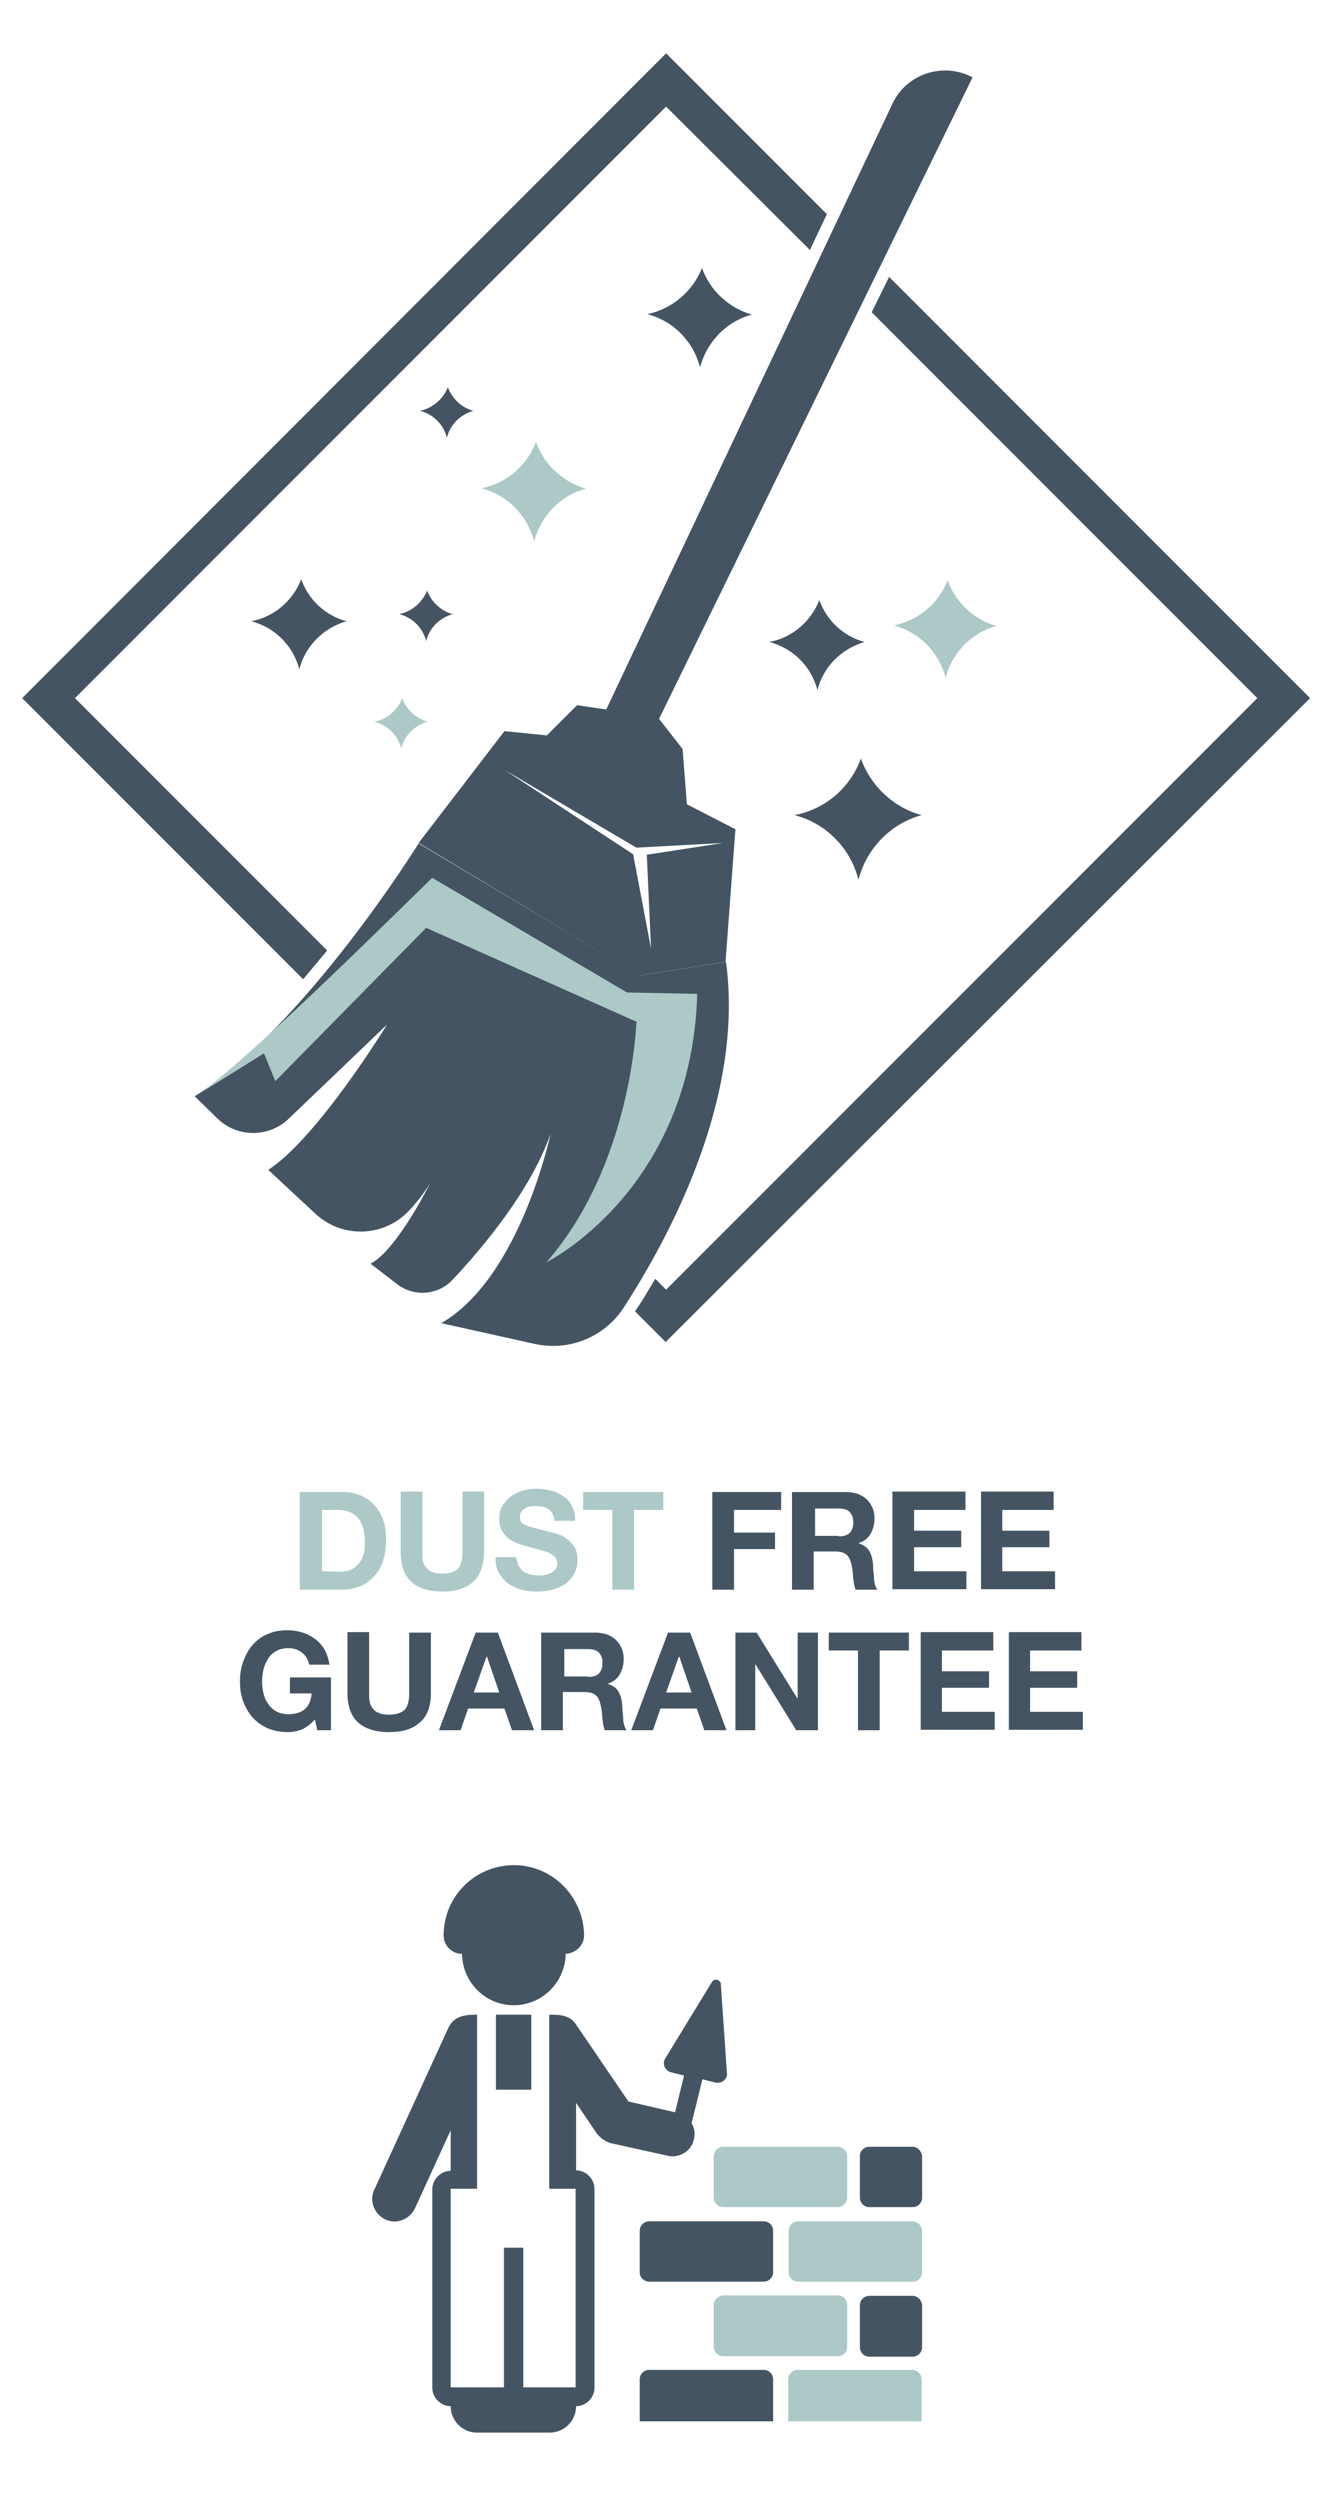 <?xml version="1.0" encoding="utf-8"?>
<!-- Generator: Adobe Illustrator 28.1.0, SVG Export Plug-In . SVG Version: 6.00 Build 0)  -->
<svg version="1.1" id="Слой_1" xmlns="http://www.w3.org/2000/svg" xmlns:xlink="http://www.w3.org/1999/xlink" x="0px" y="0px"
	 viewBox="0 0 280 530" style="enable-background:new 0 0 280 530;" xml:space="preserve">
<style type="text/css">
	.st0{fill:#445462;}
	.st1{display:none;}
	.st2{display:inline;}
	.st3{fill:#545278;}
	.st4{fill:#FFFFFF;}
	.st5{fill:#ACC9C7;}
</style>
<g>
	<path class="st0" d="M64.1,366.6c-1,0.4-2,0.6-3,0.6c-1.6,0-3-0.3-4.3-0.8c-1.3-0.6-2.3-1.3-3.2-2.3s-1.5-2.1-2-3.4
		s-0.7-2.7-0.7-4.2s0.2-3,0.7-4.3s1.1-2.5,2-3.5s1.9-1.8,3.2-2.3c1.3-0.6,2.7-0.8,4.3-0.8c1.1,0,2.1,0.2,3.1,0.5s1.9,0.8,2.7,1.4
		c0.8,0.6,1.5,1.4,2,2.3s0.8,2,1,3.1h-4.3c-0.3-1.2-0.8-2-1.6-2.6c-0.8-0.6-1.7-0.9-2.8-0.9c-1,0-1.9,0.2-2.6,0.6s-1.3,0.9-1.7,1.6
		s-0.8,1.4-1,2.3s-0.3,1.7-0.3,2.6s0.1,1.7,0.3,2.5s0.5,1.6,1,2.2c0.4,0.7,1,1.2,1.7,1.6s1.6,0.6,2.6,0.6c1.5,0,2.7-0.4,3.5-1.1
		s1.3-1.9,1.4-3.3h-4.6v-3.4h8.7v11.2h-2.9l-0.5-2.3C65.9,365.5,65,366.2,64.1,366.6z"/>
	<path class="st0" d="M89,365.2c-1.6,1.4-3.7,2-6.5,2s-5-0.7-6.5-2c-1.5-1.4-2.3-3.4-2.3-6.3V346h4.6v13c0,0.6,0,1.1,0.1,1.7
		s0.3,1,0.6,1.4c0.3,0.4,0.7,0.8,1.3,1c0.6,0.3,1.3,0.4,2.2,0.4c1.6,0,2.7-0.4,3.4-1.1c0.6-0.7,0.9-1.9,0.9-3.4v-12.9h4.6V359
		C91.4,361.8,90.6,363.9,89,365.2z"/>
	<path class="st0" d="M105.6,346.1l7.7,20.7h-4.7l-1.6-4.6h-7.7l-1.6,4.6h-4.6l7.8-20.7H105.6z M105.9,358.8l-2.6-7.6h-0.1l-2.7,7.6
		H105.9z"/>
	<path class="st0" d="M126.3,346.1c0.9,0,1.8,0.2,2.5,0.4c0.7,0.3,1.4,0.7,1.9,1.2s0.9,1.1,1.2,1.8c0.3,0.7,0.4,1.4,0.4,2.2
		c0,1.2-0.3,2.3-0.8,3.2c-0.5,0.9-1.3,1.6-2.5,2v0.1c0.6,0.2,1,0.4,1.4,0.7c0.4,0.3,0.7,0.7,0.9,1.1s0.4,0.9,0.5,1.4s0.2,1,0.2,1.6
		c0,0.3,0,0.7,0.1,1.2c0,0.4,0.1,0.9,0.1,1.4s0.1,0.9,0.2,1.3c0.1,0.4,0.3,0.8,0.5,1.1h-4.6c-0.3-0.7-0.4-1.4-0.5-2.3
		s-0.1-1.8-0.3-2.6c-0.2-1.1-0.5-1.9-1-2.4s-1.3-0.8-2.5-0.8h-4.6v8.1h-4.6v-20.7L126.3,346.1L126.3,346.1z M124.7,355.5
		c1,0,1.8-0.2,2.3-0.7s0.8-1.2,0.8-2.3c0-1-0.3-1.7-0.8-2.2s-1.3-0.7-2.3-0.7h-5v5.8h5V355.5z"/>
	<path class="st0" d="M146.4,346.1l7.7,20.7h-4.7l-1.6-4.6h-7.7l-1.6,4.6h-4.6l7.8-20.7H146.4z M146.7,358.8l-2.6-7.6H144l-2.7,7.6
		H146.7z"/>
	<path class="st0" d="M160.5,346.1l8.6,13.9h0.1v-13.9h4.3v20.7h-4.6l-8.6-13.9h-0.1v13.9H156v-20.7H160.5z"/>
	<path class="st0" d="M175.8,349.9v-3.8h17v3.8h-6.2v16.9H182v-16.9H175.8z"/>
	<path class="st0" d="M210.7,346.1v3.8h-10.9v4.4h10v3.5h-10v5.1H211v3.8h-15.7V346h15.4V346.1z"/>
	<path class="st0" d="M229.4,346.1v3.8h-10.9v4.4h10v3.5h-10v5.1h11.2v3.8H214V346h15.4V346.1z"/>
</g>
<g id="XMLID_3429_" class="st1">
	<g class="st2">
		<g id="XMLID_702_">
			<g id="XMLID_703_">
				<path id="XMLID_801_" class="st3" d="M132.6,239.4l-29.3-49.8c-0.3-0.5-0.1-1,0.4-1.3l5.6-2.6c0.9-0.4,1.5-1.5,1.3-2.5l-0.4-2.3
					c-0.2-1.1,0.4-2.2,1.4-2.6l3.7-1.7c0.9-0.4,1.4-1.4,1.2-2.4l-0.8-4.1c-0.2-1.2,0.4-2.4,1.5-2.9l7.2-3.4c1.2-0.5,1.7-1.9,1.1-3.1
					l-2.6-5.5c-0.8-1.7-2.7-2.4-4.4-1.8l-13.3-28.3c-0.8-1.7-2.8-2.4-4.5-1.6s-2.4,2.8-1.6,4.5l13.3,28.3l0,0l1.1,2.3
					c0.8,1.7,0.1,3.7-1.6,4.5l0,0c-1.7,0.8-3.7,0.1-4.5-1.6L93,130.9l0,0c-0.8-1.7-2.8-2.4-4.5-1.6c-1.7,0.8-2.4,2.8-1.6,4.5
					l13.3,28.3l0,0l1.1,2.3c0.8,1.7,0.1,3.7-1.6,4.5l0,0c-1.7,0.8-3.7,0.1-4.5-1.6l-14.4-30.6l0,0c-0.8-1.7-2.8-2.4-4.5-1.6
					c-1.7,0.8-2.4,2.8-1.6,4.5L88,167.9l0,0l1.1,2.3c0.8,1.7,0.1,3.7-1.6,4.5l0,0c-1.7,0.8-3.7,0.1-4.5-1.6l-14.4-30.6l0,0
					c-0.8-1.7-2.8-2.4-4.5-1.6c-1.7,0.8-2.4,2.8-1.6,4.5l13.3,28.3l0,0l1.1,2.3c0.8,1.7,0.1,3.7-1.6,4.5l0,0
					c-1.7,0.8-3.7,0.1-4.5-1.6l-14.4-30.6l0,0c-0.8-1.7-2.8-2.4-4.5-1.6c-1.7,0.8-2.4,2.8-1.6,4.5l13.3,28.3l0,0l1.1,2.3
					c0.8,1.7,0.1,3.7-1.6,4.5l0,0c-1.7,0.8-3.7,0.1-4.5-1.6L44,153.9l0,0c-0.8-1.7-2.8-2.4-4.5-1.6c-1.7,0.8-2.4,2.8-1.6,4.5
					l13.3,28.3c-1.8,1-2.5,3.3-1.6,5.2l1.9,4c0.8,1.7,2.9,2.5,4.7,1.7l6.1-2.9c0.8-0.4,1.7-0.2,2.4,0.4l4,3.6
					c0.6,0.6,1.6,0.7,2.4,0.3l3.8-1.8c0.7-0.4,1.6-0.2,2.2,0.3l2.6,2.3c0.6,0.6,1.5,0.7,2.2,0.3l6.9-3.2c0.5-0.2,1,0,1.2,0.5
					c0,0.1,0.1,0.2,0.1,0.4l22.3,52.7c1.6,3.8,5.9,5.5,9.7,3.9l7-2.9C133.2,248.2,134.8,243.2,132.6,239.4z"/>
				<path id="XMLID_800_" class="st3" d="M140.5,232.7l34.3-46.4c0.3-0.4,0.2-1-0.3-1.3l-5.3-3.2c-0.9-0.5-1.3-1.6-1-2.6l0.6-2.2
					c0.3-1.1-0.1-2.2-1.1-2.8l-3.5-2.1c-0.9-0.5-1.2-1.5-1-2.5l1.2-4c0.3-1.2-0.1-2.4-1.2-3l-6.8-4.1c-1.1-0.7-1.5-2.1-0.8-3.2
					l3.2-5.2c1-1.6,2.9-2.1,4.6-1.3l16.2-26.8c1-1.6,3-2.1,4.6-1.1s2.1,3,1.1,4.6l-16.2,26.8l0,0l-1.3,2.2c-1,1.6-0.5,3.7,1.1,4.6
					l0,0c1.6,1,3.7,0.5,4.6-1.1l17.5-28.9l0,0c1-1.6,3-2.1,4.6-1.1c1.6,1,2.1,3,1.1,4.6l-16.2,26.8l0,0l-1.3,2.2
					c-1,1.6-0.5,3.7,1.1,4.6l0,0c1.6,1,3.7,0.5,4.6-1.1l17.5-28.9l0,0c1-1.6,3-2.1,4.6-1.1s2.1,3,1.1,4.6l-16.2,26.8l0,0l-1.3,2.2
					c-1,1.6-0.5,3.7,1.1,4.6l0,0c1.6,1,3.7,0.5,4.6-1.1l17.5-28.9l0,0c1-1.6,3-2.1,4.6-1.1s2.1,3,1.1,4.6l-16.2,26.8l0,0l-1.3,2.2
					c-1,1.6-0.5,3.7,1.1,4.6l0,0c1.6,1,3.7,0.5,4.6-1.1l17.5-28.9l0,0c1-1.6,3-2.1,4.6-1.1s2.1,3,1.1,4.6l-16.2,26.8l0,0l-1.3,2.2
					c-1,1.6-0.5,3.7,1.1,4.6l0,0c1.6,1,3.7,0.5,4.6-1.1l17.5-28.9l0,0c1-1.6,3-2.1,4.6-1.1s2.1,3,1.1,4.6l-16.2,26.8
					c1.6,1.2,2.1,3.5,1,5.3l-2.3,3.8c-1,1.7-3.2,2.2-4.8,1.2l-5.7-3.5c-0.8-0.5-1.7-0.4-2.4,0.1l-4.4,3.2c-0.7,0.5-1.6,0.5-2.4,0.1
					l-3.6-2.2c-0.7-0.4-1.6-0.4-2.3,0.1l-2.8,2.1c-0.7,0.5-1.6,0.5-2.3,0.1l-6.5-3.9c-0.4-0.3-1-0.1-1.2,0.4
					c-0.1,0.1-0.1,0.2-0.2,0.4l-27.6,50.1c-2,3.6-6.5,4.9-10,2.9l-6.6-3.7C139,241.5,137.8,236.3,140.5,232.7z"/>
				<g id="XMLID_789_">
					<rect id="XMLID_799_" x="135" y="151.3" class="st3" width="7.1" height="94.4"/>
					<path id="XMLID_798_" class="st3" d="M109.2,221.1l2.8,58.3l16.7,11.3c0,0,18.7,1.9,20.6,0c1.9-1.9,20-12.7,20-12.7l0.8-44
						c0,0-10.5-13.1-30.1-4.2C140.1,229.7,123.3,241.2,109.2,221.1z"/>
					<g id="XMLID_794_">
						<path id="XMLID_795_" class="st3" d="M149.7,293.6h-21c-6.3,0-12.3-2.4-16.9-6.8s-7.2-10.3-7.4-16.7l-2.4-80.4
							c-0.2-5.2,1.4-10.5,4.4-14.7l12.5-17.7c4.5-6.4,11.9-10.3,19.8-10.3h0.9c7.9,0,15.3,3.8,19.8,10.3l12.5,17.7
							c3,4.3,4.6,9.5,4.4,14.7l-2.4,80.4c-0.2,6.3-2.8,12.3-7.4,16.7C162.1,291.2,156.1,293.6,149.7,293.6z M138.8,156.3
							c-4.8,0-9.4,2.4-12.1,6.3l-12.5,17.7c-1.8,2.6-2.8,5.8-2.7,9l2.4,80.4c0.2,8.1,6.8,14.4,14.9,14.4h21
							c8.1,0,14.6-6.3,14.9-14.4l2.4-80.4c0.1-3.2-0.9-6.4-2.7-9l-12.5-17.7c-2.8-3.9-7.3-6.3-12.1-6.3L138.8,156.3L138.8,156.3z"/>
					</g>
					<g id="XMLID_790_">
						<path id="XMLID_793_" class="st4" d="M172.8,108.7c0-2-1.6-3.6-3.6-3.4c-2.9,0.3-5.9,1.2-8.5,2.3c-2.8,1.2-2.7,5.2,0.2,6.2
							c0.2,0.1,0.3,0.1,0.4,0.2c1.3,0.5,2.1,1.7,2.2,3.1c0.2,2.9,1.7,6.2,3.6,9.3c1.9,3,6.5,1.4,6.2-2.1
							C172.7,118.5,172.7,112.4,172.8,108.7z"/>
						<path id="XMLID_792_" class="st4" d="M176.6,90.3v11.5l7.6-1.6c0,0,0-6,0-7.6C184.2,91,176.6,90.3,176.6,90.3z"/>
						<path id="XMLID_791_" class="st3" d="M171.6,88.9l-41,1.8c-1,0-2,0.5-2.6,1.4l-8.8,11.5c-1.1,1.5-0.9,3.6,0.5,4.8l8.9,7.5
							c0.8,0.7,1.2,1.6,1.2,2.7v8.8c-1.7,0.4-3,1.9-3,3.7v2.5c0,1.8,1.3,3.3,3,3.7v5.4c0,1.9,1.6,3.5,3.5,3.5h10.4
							c1.9,0,3.5-1.6,3.5-3.5V137c1.4-0.5,2.5-1.9,2.5-3.6V131c0-1.6-1-3-2.5-3.6v-10.2v-3.6c0-1.4,0.9-2.7,2.2-3.2l6.6-2.7
							c0.2-0.1,0.5-0.2,0.7-0.2l12.5-3.6c0.5-0.3,1.1-0.5,1.8-0.5h0.9c1.9,0,3.5-1.6,3.5-3.5v-7.5C175.2,90.4,173.6,88.8,171.6,88.9
							z"/>
					</g>
				</g>
				<path id="XMLID_786_" class="st4" d="M40.7,85.3c-3.5,0-6.3,2.8-6.3,6.3s2.8,6.3,6.3,6.3s6.3-2.8,6.3-6.3
					C47.1,88.1,44.2,85.3,40.7,85.3z M45.7,92.8c-0.1,0.2-0.1,0.3-0.1,0.3S45.6,93,45.7,92.8c-0.1-0.2-0.1-0.5-0.2-0.9
					c0-0.4-0.1-0.8-0.2-1.2c-0.1-0.4-0.3-0.9-0.5-1.3s-0.4-0.8-0.7-1.2c-0.3-0.3-0.5-0.7-0.8-1c-0.5-0.5-0.9-0.9-0.9-0.9
					s0.5,0.1,1.2,0.6c0.7,0.4,1.4,1.2,1.9,2.1c0.2,0.5,0.4,1,0.4,1.5c0.1,0.5,0.1,0.9,0,1.3C45.9,92.2,45.8,92.6,45.7,92.8z"/>
				<path id="XMLID_783_" class="st4" d="M57.8,84.8c-3.5,0-6.3,2.8-6.3,6.3s2.8,6.3,6.3,6.3s6.3-2.8,6.3-6.3
					C64.2,87.6,61.3,84.8,57.8,84.8z M62.8,92.3c-0.1,0.2-0.1,0.3-0.1,0.3S62.7,92.5,62.8,92.3c-0.1-0.2-0.1-0.5-0.2-0.9
					c0-0.4-0.1-0.8-0.2-1.2c-0.1-0.4-0.3-0.9-0.5-1.3s-0.4-0.8-0.7-1.2c-0.3-0.3-0.5-0.7-0.8-1c-0.5-0.5-0.9-0.9-0.9-0.9
					s0.5,0.1,1.2,0.6c0.7,0.4,1.4,1.2,1.9,2.1c0.2,0.5,0.4,1,0.4,1.5c0.1,0.5,0.1,0.9,0,1.3C63,91.7,62.9,92,62.8,92.3z"/>
				<path id="XMLID_780_" class="st3" d="M88.5,43.2c-3.5,0-6.3,2.8-6.3,6.3s2.8,6.3,6.3,6.3s6.3-2.8,6.3-6.3S92,43.2,88.5,43.2z
					 M93.5,50.6c-0.1,0.2-0.1,0.3-0.1,0.3S93.4,50.8,93.5,50.6c-0.1-0.2-0.1-0.5-0.2-0.9c0-0.4-0.1-0.8-0.2-1.2s-0.3-0.9-0.5-1.3
					c-0.2-0.4-0.4-0.8-0.7-1.2c-0.3-0.3-0.5-0.7-0.8-1c-0.5-0.5-0.9-0.9-0.9-0.9s0.5,0.1,1.2,0.6c0.7,0.4,1.4,1.2,1.9,2.1
					c0.2,0.5,0.4,1,0.4,1.5c0.1,0.5,0.1,0.9,0,1.3C93.7,50.1,93.6,50.4,93.5,50.6z"/>
				<path id="XMLID_777_" class="st3" d="M64.7,23.3c-3.5,0-6.3,2.8-6.3,6.3s2.8,6.3,6.3,6.3s6.3-2.8,6.3-6.3S68.2,23.3,64.7,23.3z
					 M69.7,30.7c-0.1,0.2-0.1,0.3-0.1,0.3S69.6,30.9,69.7,30.7c-0.1-0.2-0.1-0.5-0.2-0.9c0-0.4-0.1-0.8-0.2-1.2
					c-0.1-0.4-0.3-0.9-0.5-1.3s-0.4-0.8-0.7-1.2c-0.3-0.3-0.5-0.7-0.8-1c-0.5-0.5-0.9-0.9-0.9-0.9s0.5,0.1,1.2,0.6
					c0.7,0.4,1.4,1.2,1.9,2.1c0.2,0.5,0.4,1,0.4,1.5c0.1,0.5,0.1,0.9,0,1.3C69.9,30.2,69.8,30.5,69.7,30.7z"/>
				<path id="XMLID_774_" class="st3" d="M46.8,106.4c-5.8,0-10.5,4.7-10.5,10.5s4.7,10.5,10.5,10.5s10.5-4.7,10.5-10.5
					S52.6,106.4,46.8,106.4z M55.3,118.1c-0.1,0.3-0.2,0.5-0.2,0.5s0-0.2,0-0.5s0-0.7-0.1-1.2c0-0.5-0.2-1.1-0.3-1.7
					c-0.2-0.6-0.4-1.2-0.7-1.8c-0.5-1.2-1.3-2.2-2-3s-1.2-1.2-1.2-1.2s0.7,0.2,1.6,0.8c0.9,0.6,1.9,1.6,2.6,3c0.2,0.3,0.3,0.7,0.4,1
					c0.1,0.3,0.1,0.7,0.2,1c0.1,0.3,0,0.7,0.1,1c0,0.3,0,0.6-0.1,0.9C55.5,117.4,55.3,117.8,55.3,118.1z"/>
				<path id="XMLID_771_" class="st3" d="M61.6,40.4c-9,0-16.3,7.3-16.3,16.3S52.6,73,61.6,73s16.3-7.3,16.3-16.3
					C77.9,47.7,70.6,40.4,61.6,40.4z M75.7,57.2c-0.1,0.3-0.2,0.6-0.2,0.8c-0.1,0.5-0.2,0.7-0.2,0.7s0-0.3-0.1-0.7
					c0-0.2,0-0.5-0.1-0.8c0-0.3-0.1-0.7-0.1-1.1c-0.1-0.4-0.1-0.8-0.2-1.2s-0.2-0.9-0.3-1.3c-0.3-0.9-0.6-1.9-1-2.7
					c-0.4-0.9-1-1.7-1.5-2.5c-0.6-0.8-1.1-1.5-1.6-2c-1-1.2-1.9-1.9-1.9-1.9s1.1,0.2,2.5,1.2c0.7,0.4,1.4,1.1,2.1,1.8
					c0.3,0.4,0.7,0.8,1,1.3s0.6,0.9,0.8,1.5c0.3,0.5,0.4,1,0.6,1.6c0.2,0.5,0.2,1.1,0.3,1.6c0.1,0.5,0.1,1,0.1,1.5s0,0.9-0.1,1.3
					C75.8,56.6,75.8,56.9,75.7,57.2z"/>
				<path id="XMLID_768_" class="st3" d="M92.7,8.7c-9,0-16.3,7.3-16.3,16.3s7.3,16.3,16.3,16.3S109,34,109,25
					C109.1,16.1,101.8,8.7,92.7,8.7z M106.9,25.6c-0.1,0.3-0.2,0.6-0.2,0.8c-0.1,0.5-0.2,0.7-0.2,0.7s0-0.3-0.1-0.7
					c0-0.2,0-0.5-0.1-0.8c0-0.3-0.1-0.7-0.1-1.1c-0.1-0.4-0.1-0.8-0.2-1.2c-0.1-0.4-0.2-0.9-0.3-1.3c-0.3-0.9-0.6-1.9-1-2.7
					c-0.4-0.9-1-1.7-1.5-2.5c-0.6-0.8-1.1-1.5-1.6-2c-1-1.2-1.9-1.9-1.9-1.9s1.1,0.2,2.5,1.2c0.7,0.4,1.4,1.1,2.1,1.8
					c0.3,0.4,0.7,0.8,1,1.3s0.6,0.9,0.8,1.5c0.3,0.5,0.4,1,0.6,1.6c0.2,0.5,0.2,1.1,0.3,1.6c0.1,0.5,0.1,1,0.1,1.5s0,0.9-0.1,1.3
					C107,24.9,107,25.3,106.9,25.6z"/>
				<path id="XMLID_765_" class="st3" d="M123.3,19.3c-3.5,0-6.3,2.8-6.3,6.3s2.8,6.3,6.3,6.3s6.3-2.8,6.3-6.3
					C129.7,22.1,126.8,19.3,123.3,19.3z M128.3,26.8c-0.1,0.2-0.1,0.3-0.1,0.3s0-0.1,0-0.3c0-0.2,0-0.5-0.1-0.9
					c0-0.4-0.1-0.8-0.2-1.2c-0.1-0.4-0.3-0.9-0.5-1.3s-0.4-0.8-0.7-1.2c-0.3-0.3-0.5-0.7-0.8-1c-0.5-0.5-0.9-0.9-0.9-0.9
					s0.5,0.1,1.2,0.6c0.7,0.4,1.4,1.2,1.9,2.1c0.2,0.5,0.4,1,0.4,1.5c0.1,0.5,0.1,0.9,0,1.3C128.5,26.2,128.4,26.5,128.3,26.8z"/>
				<path id="XMLID_762_" class="st4" d="M40.2,20.1c-3.5,0-6.3,2.8-6.3,6.3s2.8,6.3,6.3,6.3s6.3-2.8,6.3-6.3S43.7,20.1,40.2,20.1z
					 M45.2,27.5c-0.1,0.2-0.1,0.3-0.1,0.3S45.1,27.7,45.2,27.5c-0.1-0.2-0.1-0.5-0.2-0.9c0-0.4-0.1-0.8-0.2-1.2
					c-0.1-0.4-0.3-0.9-0.5-1.3s-0.4-0.8-0.7-1.2c-0.3-0.3-0.5-0.7-0.8-1c-0.5-0.5-0.9-0.9-0.9-0.9s0.5,0.1,1.2,0.6
					c0.7,0.4,1.4,1.2,1.9,2.1c0.2,0.5,0.4,1,0.4,1.5c0.1,0.5,0.1,0.9,0,1.3C45.3,27,45.2,27.3,45.2,27.5z"/>
				<path id="XMLID_759_" class="st4" d="M27.7,45.8c-1.5,1.9-1.2,4.8,0.7,6.3c1.9,1.5,4.8,1.2,6.3-0.7s1.2-4.8-0.7-6.3
					C32.1,43.5,29.3,43.8,27.7,45.8z M34.1,46.3c0.1,0.1,0.1,0.2,0.1,0.2S34.1,46.5,34.1,46.3c-0.2,0-0.4-0.1-0.6-0.3
					c-0.2-0.2-0.5-0.3-0.8-0.4c-0.3-0.1-0.6-0.2-0.9-0.3c-0.3-0.1-0.7-0.1-1-0.1s-0.6,0-0.9,0c-0.5,0-0.9,0.1-0.9,0.1
					s0.3-0.2,0.8-0.4s1.3-0.2,2-0.1c0.4,0.1,0.7,0.2,1,0.4c0.3,0.2,0.5,0.4,0.7,0.6C33.8,46,34,46.2,34.1,46.3z"/>
				<path id="XMLID_756_" class="st3" d="M112.3,40.9c-5.8,0-10.5,4.7-10.5,10.5s4.7,10.5,10.5,10.5s10.5-4.7,10.5-10.5
					S118.1,40.9,112.3,40.9z M120.8,52.6c-0.1,0.3-0.2,0.5-0.2,0.5s0-0.2,0-0.5s0-0.7-0.1-1.2c0-0.5-0.2-1.1-0.3-1.7
					c-0.2-0.6-0.4-1.2-0.7-1.8c-0.5-1.2-1.3-2.2-2-3s-1.2-1.2-1.2-1.2s0.7,0.2,1.6,0.8s1.9,1.6,2.6,3c0.2,0.3,0.3,0.7,0.4,1
					s0.1,0.7,0.2,1s0,0.7,0.1,1c0,0.3,0,0.6-0.1,0.9C121,51.9,120.9,52.3,120.8,52.6z"/>
				<path id="XMLID_753_" class="st3" d="M269.4,137.3c-3.5,0-6.3,2.8-6.3,6.3s2.8,6.3,6.3,6.3s6.3-2.8,6.3-6.3
					C275.7,140.1,272.9,137.3,269.4,137.3z M274.3,144.7c-0.1,0.2-0.1,0.3-0.1,0.3s0-0.1,0-0.3s0-0.5-0.1-0.9c0-0.4-0.1-0.8-0.2-1.2
					s-0.3-0.9-0.5-1.3c-0.2-0.4-0.4-0.8-0.7-1.2c-0.3-0.3-0.5-0.7-0.8-1c-0.5-0.5-0.9-0.9-0.9-0.9s0.5,0.1,1.2,0.6
					c0.7,0.4,1.4,1.2,1.9,2.1c0.2,0.5,0.4,1,0.4,1.5c0.1,0.5,0.1,0.9,0,1.3C274.5,144.2,274.4,144.5,274.3,144.7z"/>
				<path id="XMLID_750_" class="st3" d="M129,65.4c-3.5,0-6.3,2.8-6.3,6.3s2.8,6.3,6.3,6.3s6.3-2.8,6.3-6.3S132.5,65.4,129,65.4z
					 M134,72.8c-0.1,0.2-0.1,0.3-0.1,0.3s0-0.1,0-0.3c0-0.2,0-0.5-0.1-0.9c0-0.4-0.1-0.8-0.2-1.2c-0.1-0.4-0.3-0.9-0.5-1.3
					s-0.4-0.8-0.7-1.2c-0.3-0.3-0.5-0.7-0.8-1c-0.5-0.5-0.9-0.9-0.9-0.9s0.5,0.1,1.2,0.6c0.7,0.4,1.4,1.2,1.9,2.1
					c0.2,0.5,0.4,1,0.4,1.5c0.1,0.5,0.1,0.9,0,1.3C134.2,72.3,134.1,72.6,134,72.8z"/>
				<path id="XMLID_747_" class="st3" d="M100.1,77c-3.5,0-6.3,2.8-6.3,6.3s2.8,6.3,6.3,6.3s6.3-2.8,6.3-6.3
					C106.4,79.9,103.6,77,100.1,77z M105,84.5c-0.1,0.2-0.1,0.3-0.1,0.3S104.9,84.7,105,84.5c-0.1-0.2-0.1-0.5-0.2-0.9
					c0-0.4-0.1-0.8-0.2-1.2c-0.1-0.4-0.3-0.9-0.5-1.3s-0.4-0.8-0.7-1.2c-0.3-0.3-0.5-0.7-0.8-1c-0.5-0.5-0.9-0.9-0.9-0.9
					s0.5,0.1,1.2,0.6c0.7,0.4,1.4,1.2,1.9,2.1c0.2,0.5,0.4,1,0.4,1.5c0.1,0.5,0.1,0.9,0,1.3C105.2,84,105.1,84.3,105,84.5z"/>
				<path id="XMLID_744_" class="st3" d="M154.7,47.3c-3.5,0-6.3,2.8-6.3,6.3s2.8,6.3,6.3,6.3s6.3-2.8,6.3-6.3
					S158.2,47.3,154.7,47.3z M159.7,54.7c-0.1,0.2-0.1,0.3-0.1,0.3s0-0.1,0-0.3s0-0.5-0.1-0.9c0-0.4-0.1-0.8-0.2-1.2
					c-0.1-0.4-0.3-0.9-0.5-1.3c-0.2-0.4-0.4-0.8-0.7-1.2c-0.3-0.3-0.5-0.7-0.8-1c-0.5-0.5-0.9-0.9-0.9-0.9s0.5,0.1,1.2,0.6
					c0.7,0.4,1.4,1.2,1.9,2.1c0.2,0.5,0.4,1,0.4,1.5c0.1,0.5,0.1,0.9,0,1.3C159.9,54.2,159.7,54.5,159.7,54.7z"/>
				<g id="XMLID_710_">
					<path id="XMLID_741_" class="st3" d="M245.5,88.5c0-3.5-2.8-6.3-6.3-6.3s-6.3,2.8-6.3,6.3s2.8,6.3,6.3,6.3
						C242.6,94.8,245.5,92,245.5,88.5z M237.4,83.2c0,0-0.4,0.3-0.9,0.9c-0.3,0.3-0.5,0.6-0.8,1s-0.5,0.8-0.7,1.2
						c-0.2,0.4-0.4,0.9-0.5,1.3s-0.2,0.8-0.2,1.2c0,0.4-0.1,0.7-0.1,0.9c0,0.2,0,0.3,0,0.3s0-0.1-0.1-0.3c-0.1-0.2-0.2-0.5-0.2-0.9
						s-0.1-0.8,0-1.3s0.2-1,0.4-1.5c0.5-1,1.2-1.7,1.9-2.1C236.9,83.3,237.4,83.2,237.4,83.2z"/>
					<path id="XMLID_738_" class="st3" d="M215.7,88c0,3.5,2.8,6.3,6.3,6.3s6.3-2.8,6.3-6.3s-2.8-6.3-6.3-6.3S215.7,84.5,215.7,88z
						 M217.3,85.4c0.5-1,1.2-1.7,1.9-2.1c0.6-0.4,1.2-0.6,1.2-0.6s-0.4,0.3-0.9,0.9c-0.3,0.3-0.5,0.6-0.8,1s-0.5,0.8-0.7,1.2
						c-0.2,0.4-0.4,0.9-0.5,1.3s-0.2,0.8-0.2,1.2c0,0.4-0.1,0.7-0.1,0.9c0,0.2,0,0.3,0,0.3s0-0.1-0.1-0.3c-0.1-0.2-0.2-0.5-0.2-0.9
						s-0.1-0.8,0-1.3C217,86.4,217.1,85.9,217.3,85.4z"/>
					<path id="XMLID_735_" class="st3" d="M185,46.4c0,3.5,2.8,6.3,6.3,6.3s6.3-2.8,6.3-6.3s-2.8-6.3-6.3-6.3S185,42.9,185,46.4z
						 M186.2,46.6c0-0.4-0.1-0.8,0-1.3s0.2-1,0.4-1.5c0.5-1,1.2-1.7,1.9-2.1c0.6-0.4,1.2-0.6,1.2-0.6s-0.4,0.3-0.9,0.9
						c-0.3,0.3-0.5,0.6-0.8,1s-0.5,0.8-0.7,1.2s-0.4,0.9-0.5,1.3c-0.1,0.4-0.2,0.8-0.2,1.2s-0.1,0.7-0.1,0.9s0,0.3,0,0.3
						s0-0.1-0.1-0.3C186.3,47.3,186.2,47,186.2,46.6z"/>
					<path id="XMLID_732_" class="st3" d="M221.5,26.4c0-3.5-2.8-6.3-6.3-6.3s-6.3,2.8-6.3,6.3s2.8,6.3,6.3,6.3
						S221.5,29.9,221.5,26.4z M213.4,21.2c0,0-0.4,0.3-0.9,0.9c-0.3,0.3-0.5,0.6-0.8,1s-0.5,0.8-0.7,1.2c-0.2,0.4-0.4,0.9-0.5,1.3
						s-0.2,0.8-0.2,1.2c0,0.4-0.1,0.7-0.1,0.9c0,0.2,0,0.3,0,0.3s0-0.1-0.1-0.3c-0.1-0.2-0.2-0.5-0.2-0.9s-0.1-0.8,0-1.3
						s0.2-1,0.4-1.5c0.5-1,1.2-1.7,1.9-2.1C212.9,21.3,213.4,21.2,213.4,21.2z"/>
					<path id="XMLID_729_" class="st3" d="M222.6,113.8c0,5.8,4.7,10.5,10.5,10.5s10.5-4.7,10.5-10.5s-4.7-10.5-10.5-10.5
						S222.6,108,222.6,113.8z M225,109.8c0.6-1.3,1.7-2.4,2.6-3c0.9-0.6,1.6-0.8,1.6-0.8s-0.5,0.4-1.2,1.2c-0.7,0.7-1.5,1.8-2,3
						c-0.3,0.6-0.5,1.2-0.7,1.8c-0.1,0.6-0.3,1.2-0.3,1.7c-0.1,0.5-0.1,0.9-0.1,1.2c0,0.3,0,0.5,0,0.5s-0.1-0.2-0.2-0.5
						c-0.1-0.3-0.2-0.7-0.3-1.3c0-0.3-0.1-0.6-0.1-0.9s0-0.6,0.1-1c0.1-0.3,0.1-0.7,0.2-1C224.7,110.5,224.8,110.2,225,109.8z"/>
					<path id="XMLID_726_" class="st3" d="M202,53.6c0,9,7.3,16.3,16.3,16.3s16.3-7.3,16.3-16.3s-7.3-16.4-16.3-16.4
						C209.3,37.3,202,44.6,202,53.6z M205.8,45.6c0.3-0.5,0.7-0.9,1-1.3c0.7-0.8,1.4-1.4,2.1-1.8c1.4-0.9,2.5-1.2,2.5-1.2
						s-0.8,0.7-1.9,1.9c-0.5,0.6-1.1,1.3-1.6,2c-0.5,0.8-1.1,1.6-1.5,2.5c-0.5,0.9-0.7,1.8-1,2.7c-0.1,0.5-0.2,0.9-0.3,1.3
						c-0.1,0.4-0.1,0.8-0.2,1.2c0,0.4-0.1,0.7-0.1,1.1c0,0.3,0,0.6-0.1,0.8c0,0.5-0.1,0.7-0.1,0.7s-0.1-0.3-0.2-0.7
						c-0.1-0.2-0.1-0.5-0.2-0.8c-0.1-0.3-0.1-0.7-0.2-1.1c0-0.4-0.1-0.9-0.1-1.3c0-0.5,0-1,0.1-1.5s0.2-1.1,0.3-1.6
						c0.2-0.5,0.3-1.1,0.6-1.6C205.2,46.5,205.5,46,205.8,45.6z"/>
					<path id="XMLID_723_" class="st3" d="M187.1,38.3c9,0,16.3-7.3,16.3-16.3s-7.3-16.3-16.3-16.3S170.7,13,170.7,22
						C170.8,31,178.1,38.3,187.1,38.3z M180.2,9.6c0,0-0.8,0.7-1.9,1.9c-0.5,0.6-1.1,1.3-1.6,2c-0.5,0.8-1.1,1.6-1.5,2.5
						c-0.5,0.9-0.7,1.8-1,2.7c-0.1,0.5-0.2,0.9-0.3,1.3s-0.1,0.8-0.2,1.2c0,0.4-0.1,0.7-0.1,1.1c0,0.3,0,0.6-0.1,0.8
						c0,0.5-0.1,0.7-0.1,0.7s-0.1-0.3-0.2-0.7c-0.1-0.2-0.1-0.5-0.2-0.8c-0.1-0.3-0.1-0.7-0.2-1.1c0-0.4-0.1-0.9-0.1-1.3
						c0-0.5,0-1,0.1-1.5s0.2-1.1,0.3-1.6c0.2-0.5,0.3-1.1,0.6-1.6c0.2-0.5,0.5-1,0.8-1.5s0.7-0.9,1-1.3c0.7-0.8,1.4-1.4,2.1-1.8
						C179.1,9.9,180.2,9.6,180.2,9.6z"/>
					<path id="XMLID_720_" class="st3" d="M162.9,22.5c0-3.5-2.8-6.3-6.3-6.3s-6.3,2.8-6.3,6.3s2.8,6.3,6.3,6.3
						C160,28.8,162.9,26,162.9,22.5z M154.8,17.2c0,0-0.4,0.3-0.9,0.9c-0.3,0.3-0.5,0.6-0.8,1s-0.5,0.8-0.7,1.2
						c-0.2,0.4-0.4,0.9-0.5,1.3s-0.2,0.8-0.2,1.2c0,0.4-0.1,0.7-0.1,0.9c0,0.2,0,0.3,0,0.3s0-0.1-0.1-0.3c-0.1-0.2-0.2-0.5-0.2-0.9
						s-0.1-0.8,0-1.3s0.2-1,0.4-1.5c0.5-1,1.2-1.7,1.9-2.1C154.3,17.3,154.8,17.2,154.8,17.2z"/>
					<path id="XMLID_717_" class="st3" d="M246,23.3c0-3.5-2.8-6.3-6.3-6.3s-6.3,2.8-6.3,6.3s2.8,6.3,6.3,6.3S246,26.8,246,23.3z
						 M238,18c0,0-0.4,0.3-0.9,0.9c-0.3,0.3-0.5,0.6-0.8,1s-0.5,0.8-0.7,1.2c-0.2,0.4-0.4,0.9-0.5,1.3s-0.2,0.8-0.2,1.2
						c0,0.4-0.1,0.7-0.1,0.9c0,0.2,0,0.3,0,0.3s0-0.1-0.1-0.3c-0.1-0.2-0.2-0.5-0.2-0.9s-0.1-0.8,0-1.3s0.2-1,0.4-1.5
						c0.5-1,1.2-1.7,1.9-2.1C237.5,18.1,238,18,238,18z"/>
					<path id="XMLID_714_" class="st3" d="M251.4,48.9c1.9-1.5,2.2-4.4,0.7-6.3c-1.5-1.9-4.4-2.2-6.3-0.7c-1.9,1.5-2.2,4.4-0.7,6.3
						C246.7,50.2,249.5,50.5,251.4,48.9z M245.7,43.4c0,0,0-0.1,0.1-0.2c0.1-0.1,0.2-0.3,0.4-0.5s0.4-0.4,0.7-0.6
						c0.3-0.2,0.6-0.3,1-0.4c0.7-0.2,1.5-0.1,2,0.1c0.5,0.2,0.8,0.4,0.8,0.4s-0.4-0.1-0.9-0.1c-0.3,0-0.6,0-0.9,0
						c-0.3,0-0.6,0-1,0.1c-0.3,0.1-0.6,0.2-0.9,0.3c-0.3,0.1-0.6,0.3-0.8,0.4c-0.2,0.1-0.4,0.3-0.5,0.3
						C245.8,43.3,245.7,43.4,245.7,43.4z"/>
					<path id="XMLID_711_" class="st3" d="M173.5,72.6c0,3.5,2.8,6.3,6.3,6.3s6.3-2.8,6.3-6.3s-2.8-6.3-6.3-6.3
						C176.3,66.3,173.5,69.1,173.5,72.6z M175.1,70c0.5-1,1.2-1.7,1.9-2.1c0.6-0.4,1.2-0.6,1.2-0.6s-0.4,0.3-0.9,0.9
						c-0.3,0.3-0.5,0.6-0.8,1s-0.5,0.8-0.7,1.2c-0.2,0.4-0.4,0.9-0.5,1.3s-0.2,0.8-0.2,1.2c0,0.4-0.1,0.7-0.1,0.9c0,0.2,0,0.3,0,0.3
						s0-0.1-0.1-0.3c-0.1-0.2-0.2-0.5-0.2-0.9s-0.1-0.8,0-1.3C174.7,71,174.9,70.5,175.1,70z"/>
				</g>
				<path id="XMLID_707_" class="st3" d="M76.5,99.3c-1.5,1.9-1.2,4.8,0.7,6.3c1.9,1.5,4.8,1.2,6.3-0.7c1.5-1.9,1.2-4.8-0.7-6.3
					C80.9,97,78,97.3,76.5,99.3z M82.8,99.8c0.1,0.1,0.1,0.2,0.1,0.2S82.9,100,82.8,99.8c-0.2,0-0.4-0.1-0.6-0.3
					c-0.2-0.2-0.5-0.3-0.8-0.4s-0.6-0.2-0.9-0.3c-0.3-0.1-0.7-0.1-1-0.1s-0.6,0-0.9,0c-0.5,0-0.9,0.1-0.9,0.1s0.3-0.2,0.8-0.4
					c0.5-0.2,1.3-0.2,2-0.1c0.4,0.1,0.7,0.2,1,0.4c0.3,0.2,0.5,0.4,0.7,0.6C82.6,99.5,82.7,99.7,82.8,99.8z"/>
				<path id="XMLID_704_" class="st4" d="M194.7,103.7c-2.5,0-4.5,2-4.5,4.5s2,4.5,4.5,4.5s4.5-2,4.5-4.5S197.2,103.7,194.7,103.7z
					 M198.2,108.9c0,0.2-0.1,0.2-0.1,0.2s0-0.1,0-0.2c0-0.2,0-0.4-0.1-0.6c0-0.3-0.1-0.5-0.2-0.9c-0.1-0.3-0.2-0.6-0.3-0.9
					s-0.3-0.6-0.5-0.8c-0.2-0.2-0.4-0.5-0.5-0.7c-0.3-0.4-0.6-0.6-0.6-0.6s0.4,0.1,0.8,0.4c0.5,0.3,1,0.8,1.3,1.5
					c0.2,0.3,0.2,0.7,0.3,1s0,0.7,0,0.9C198.3,108.6,198.3,108.8,198.2,108.9z"/>
			</g>
		</g>
	</g>
</g>
<g>
	<path class="st5" d="M72.5,316.3c1.3,0,2.6,0.2,3.7,0.6s2.1,1.1,3,1.9c0.8,0.9,1.5,1.9,2,3.2c0.5,1.3,0.7,2.8,0.7,4.5
		c0,1.5-0.2,2.9-0.6,4.2c-0.4,1.3-1,2.4-1.8,3.3s-1.8,1.7-2.9,2.2c-1.2,0.5-2.5,0.8-4.1,0.8h-8.9v-20.7H72.5z M72.2,333.2
		c0.7,0,1.3-0.1,1.9-0.3c0.6-0.2,1.2-0.6,1.7-1.1s0.9-1.1,1.2-1.9s0.4-1.8,0.4-2.9c0-1-0.1-2-0.3-2.8c-0.2-0.8-0.5-1.6-1-2.2
		s-1.1-1.1-1.8-1.4s-1.7-0.5-2.8-0.5h-3.2v13L72.2,333.2L72.2,333.2z"/>
	<path class="st5" d="M100.3,335.4c-1.6,1.4-3.7,2-6.5,2s-5-0.7-6.5-2c-1.5-1.4-2.3-3.4-2.3-6.3v-12.9h4.6v12.9c0,0.6,0,1.1,0.1,1.7
		s0.3,1,0.6,1.4c0.3,0.4,0.7,0.8,1.3,1c0.6,0.3,1.3,0.4,2.2,0.4c1.6,0,2.7-0.4,3.4-1.1c0.6-0.7,0.9-1.9,0.9-3.4v-12.9h4.6v12.9
		C102.6,332,101.8,334.1,100.3,335.4z"/>
	<path class="st5" d="M110,331.9c0.3,0.5,0.6,0.9,1,1.2c0.4,0.3,0.9,0.5,1.5,0.7c0.6,0.1,1.1,0.2,1.7,0.2c0.4,0,0.8,0,1.3-0.1
		s0.9-0.2,1.3-0.4s0.7-0.5,1-0.8s0.4-0.8,0.4-1.3c0-0.6-0.2-1-0.5-1.4c-0.4-0.3-0.8-0.6-1.4-0.9c-0.6-0.2-1.2-0.4-2-0.6
		s-1.5-0.4-2.2-0.6c-0.8-0.2-1.5-0.4-2.3-0.7c-0.7-0.3-1.4-0.6-2-1.1s-1-1-1.4-1.7s-0.5-1.5-0.5-2.4c0-1.1,0.2-2,0.7-2.8
		s1-1.4,1.8-2c0.7-0.5,1.6-0.9,2.5-1.2c0.9-0.3,1.9-0.4,2.8-0.4c1.1,0,2.1,0.1,3.1,0.4c1,0.2,1.9,0.6,2.7,1.2
		c0.8,0.5,1.4,1.2,1.8,2.1c0.5,0.8,0.7,1.9,0.7,3.1h-4.4c0-0.6-0.2-1.1-0.4-1.5c-0.2-0.4-0.5-0.7-0.9-1c-0.4-0.2-0.8-0.4-1.3-0.5
		s-1-0.1-1.6-0.1c-0.4,0-0.7,0-1.1,0.1s-0.7,0.2-1,0.4c-0.3,0.2-0.5,0.4-0.7,0.7s-0.3,0.7-0.3,1.1s0.1,0.7,0.2,1
		c0.2,0.3,0.5,0.5,0.9,0.7s1.1,0.4,1.9,0.6s1.9,0.5,3.1,0.8c0.4,0.1,0.9,0.2,1.6,0.4s1.4,0.5,2,1c0.7,0.4,1.3,1,1.8,1.8
		c0.5,0.7,0.7,1.7,0.7,2.9c0,0.9-0.2,1.8-0.6,2.6c-0.4,0.8-0.9,1.5-1.6,2.1s-1.6,1-2.7,1.4c-1.1,0.3-2.3,0.5-3.7,0.5
		c-1.1,0-2.2-0.1-3.3-0.4c-1.1-0.3-2-0.7-2.8-1.3c-0.8-0.6-1.5-1.4-2-2.3s-0.7-2-0.7-3.3h4.4C109.6,330.8,109.8,331.4,110,331.9z"/>
	<path class="st5" d="M123.7,320.1v-3.8h17v3.8h-6.2V337h-4.6v-16.9H123.7z"/>
	<path class="st0" d="M165.7,316.3v3.8h-10v4.8h8.7v3.5h-8.7v8.6h-4.6v-20.7L165.7,316.3L165.7,316.3z"/>
	<path class="st0" d="M179.5,316.3c0.9,0,1.8,0.2,2.5,0.4c0.7,0.3,1.4,0.7,1.9,1.2s0.9,1.1,1.2,1.8c0.3,0.7,0.4,1.4,0.4,2.2
		c0,1.2-0.3,2.3-0.8,3.2c-0.5,0.9-1.3,1.6-2.5,2v0.1c0.6,0.2,1,0.4,1.4,0.7c0.4,0.3,0.7,0.7,0.9,1.1s0.4,0.9,0.5,1.4s0.2,1,0.2,1.6
		c0,0.3,0,0.7,0.1,1.2c0,0.4,0.1,0.9,0.1,1.4s0.1,0.9,0.2,1.3c0.1,0.4,0.3,0.8,0.5,1.1h-4.6c-0.3-0.7-0.4-1.4-0.5-2.3
		s-0.1-1.8-0.3-2.6c-0.2-1.1-0.5-1.9-1-2.4s-1.3-0.8-2.5-0.8h-4.6v8.1H168v-20.7L179.5,316.3L179.5,316.3z M177.9,325.7
		c1,0,1.8-0.2,2.3-0.7s0.8-1.2,0.8-2.3c0-1-0.3-1.7-0.8-2.2s-1.3-0.7-2.3-0.7h-5v5.8h5V325.7z"/>
	<path class="st0" d="M204.8,316.3v3.8h-10.9v4.4h10v3.5h-10v5.1H205v3.8h-15.7v-20.7h15.5V316.3z"/>
	<path class="st0" d="M223.5,316.3v3.8h-10.9v4.4h10v3.5h-10v5.1h11.2v3.8h-15.7v-20.7h15.4V316.3z"/>
</g>
<g id="XMLID_1247_">
	<g id="XMLID_1248_">
		<g id="XMLID_1249_">
			<g id="XMLID_7786_">
				<path id="XMLID_7788_" class="st0" d="M69.4,201.5L15.9,148L141.3,22.6L171.8,53l3.6-7.6l-34.1-34.1L4.7,148l59.6,59.6
					C66,205.6,67.7,203.5,69.4,201.5z"/>
				<path id="XMLID_7787_" class="st0" d="M188.6,58.7l-3.7,7.5l81.8,81.8L141.3,273.4l-2.3-2.3c-1.5,2.5-2.9,4.9-4.3,6.9l6.5,6.5
					L277.9,148L188.6,58.7z"/>
			</g>
			<path id="XMLID_7785_" class="st0" d="M88.8,178.8c0,0-24,38.7-47.5,53.6l4.8,4.7c4.2,4.1,10.9,4.1,15.1,0.1l20.9-20
				c0,0-14.7,24-25.2,30.8l10,9.3c5.7,5.3,14.6,5,19.9-0.7c1.6-1.7,3.1-3.6,4.4-5.7c0,0-7,14.1-12.6,17l5.6,4.3
				c3.6,2.8,8.7,2.4,11.8-0.9c6.5-6.9,16.7-19.1,20.8-31c0,0-6.4,30.5-23.2,40.2l19.8,4.4c7.3,1.6,14.8-1.4,18.9-7.7
				c9.8-15.1,25.6-44.5,21.7-73.3l-18.2,2.9L88.8,178.8z"/>
			<path id="XMLID_7784_" class="st5" d="M41.4,232.4l13.5-6.7l3.5,3.5l32-32.5l44.6,19.9c0,0-0.9,30.2-19.1,51
				c0,0,30.8-15.2,32-56.9l-14.9-0.3l-41.3-24.3C91.5,186.1,50.7,226.9,41.4,232.4z"/>
			<path id="XMLID_7781_" class="st0" d="M144.8,158.8l-5-6.4l66.5-136l0,0c-6.2-3.3-14-0.8-17,5.6l-60.7,128.4l-6.2-0.9l-6.4,6.4
				l-9-0.9l-18.2,23.7l46.9,28.1l18.2-2.9l2.1-28.1l-10.3-5.3L144.8,158.8z M138.1,201.1l-3.8-20L107,163.2l28,16.5l18.4-1
				l-16.2,2.5L138.1,201.1z"/>
			<polygon id="XMLID_7780_" class="st0" points="58.4,229.2 41.4,232.4 56,223.3 			"/>
			<path id="XMLID_1258_" class="st0" d="M163.2,136.1c5,1.3,8.9,5.2,10.2,10.2c1.2-4.9,5.1-8.8,10-10.2c-4.5-1.2-8.1-4.6-9.6-8.9
				C172,131.8,168,135.2,163.2,136.1z"/>
			<path id="XMLID_1257_" class="st0" d="M53.3,131.7c5,1.3,8.9,5.2,10.2,10.2c1.2-4.9,5.1-8.8,10-10.2c-4.5-1.2-8.1-4.6-9.6-8.9
				C62.1,127.4,58.1,130.8,53.3,131.7z"/>
			<path id="XMLID_1256_" class="st0" d="M168.5,172.8c6.7,1.7,11.9,7,13.6,13.7c1.7-6.6,6.8-11.9,13.4-13.7
				c-6-1.6-10.8-6.2-12.9-12C180.4,167,175,171.6,168.5,172.8z"/>
			<path id="XMLID_1255_" class="st5" d="M189.6,132.6c5.4,1.4,9.6,5.7,11,11.1c1.3-5.3,5.5-9.6,10.8-11c-4.8-1.3-8.7-5-10.4-9.7
				C199.2,127.8,194.9,131.5,189.6,132.6z"/>
			<path id="XMLID_1254_" class="st5" d="M102.1,103.5c5.5,1.4,9.8,5.8,11.2,11.3c1.4-5.4,5.6-9.8,11-11.2
				c-4.9-1.4-8.9-5.1-10.6-9.9C111.8,98.7,107.4,102.5,102.1,103.5z"/>
			<path id="XMLID_1253_" class="st0" d="M137.3,66.6c5.5,1.4,9.8,5.8,11.2,11.3c1.4-5.4,5.6-9.8,11-11.2c-4.9-1.4-8.9-5.1-10.6-9.9
				C147,61.7,142.6,65.5,137.3,66.6z"/>
			<path id="XMLID_1252_" class="st0" d="M84.7,130.2c2.8,0.7,5,2.9,5.7,5.7c0.7-2.8,2.8-4.9,5.6-5.7c-2.5-0.7-4.5-2.6-5.4-5
				C89.6,127.7,87.4,129.6,84.7,130.2z"/>
			<path id="XMLID_1251_" class="st0" d="M89.1,87.1c2.8,0.7,5,2.9,5.7,5.7c0.7-2.8,2.8-4.9,5.6-5.7c-2.5-0.7-4.5-2.6-5.4-5
				C94,84.6,91.8,86.5,89.1,87.1z"/>
			<path id="XMLID_1250_" class="st5" d="M79.4,153c2.8,0.7,5,2.9,5.7,5.7c0.7-2.8,2.8-4.9,5.6-5.7c-2.5-0.7-4.5-2.6-5.4-5
				C84.3,150.6,82.1,152.5,79.4,153z"/>
		</g>
	</g>
</g>
<path id="XMLID_1_" class="st0" d="M116.6,515.7c3.1,0,5.6-2.5,5.6-5.6c2.1,0,3.9-1.8,3.9-3.9V464c0-2.1-1.8-3.9-3.9-3.9l0,0v-14.3
	l4.4,6.5c0.7,0.9,1.7,1.6,2.8,2l12.2,2.7c2.5,0.6,5.1-1,5.6-3.5c0.3-1.2,0.1-2.4-0.5-3.4l2.3-9.3l2.8,0.7c0.6,0.1,1.3,0,1.7-0.4
	c0.5-0.4,0.8-1,0.7-1.6l-1.3-18.9c0-0.4-0.4-0.8-0.8-0.9c-0.4-0.1-0.9,0.1-1.1,0.5l-9.9,16.2c-0.3,0.5-0.4,1.2-0.1,1.8
	c0.3,0.6,0.8,1,1.3,1.1l2.8,0.7l-1.9,7.8l-9.9-2.3l-11.1-16.3c-1.3-2-3.3-2.1-5.7-2.1c0,26.6,0,24.9,0,36.9h5.6c0,18,0,1.1,0,42.1
	H111v-29.6h-4.1v29.6H95.6c0-40.9,0-24.2,0-42.1h5.6c0-12,0-10.3,0-36.9c-2.7,0-4.9,0.3-6.1,2.8l-15.7,34.3
	c-1.1,2.3-0.1,5.1,2.3,6.3c2.3,1.1,5.1,0.1,6.3-2.3l7.6-16.6v8.6l0,0c-2.1,0-3.9,1.8-3.9,3.9v42.1c0,2.1,1.8,3.9,3.9,3.9
	c0,3.1,2.5,5.6,5.6,5.6"/>
<rect id="XMLID_303_" x="105.2" y="427.1" class="st0" width="7.5" height="15.9"/>
<path class="st0" d="M109,395.4c-8.2,0-14.9,6.6-14.9,14.9c0,2.1,1.7,3.9,3.9,3.9c0.1,6,4.9,10.9,11,10.9c6,0,10.9-4.9,11-10.9
	c2.1-0.1,3.9-1.8,3.9-3.9C123.8,402.1,117.2,395.4,109,395.4"/>
<path id="XMLID_299_" class="st0" d="M164,513.3v-8.9c0-1.1-0.9-2-2-2h-24.3c-1.1,0-2,0.9-2,2v8.9"/>
<path id="XMLID_298_" class="st5" d="M195.5,513.3v-8.9c0-1.1-0.9-2-2-2h-24.3c-1.1,0-2,0.9-2,2v8.9"/>
<path id="XMLID_297_" class="st5" d="M193.6,470.9h-24.3c-1.1,0-2,0.9-2,2v8.8c0,1.1,0.9,2,2,2h24.3c1.1,0,2-0.9,2-2v-8.8
	C195.5,471.8,194.6,470.9,193.6,470.9z"/>
<path id="XMLID_296_" class="st0" d="M162,470.9h-24.3c-1.1,0-2,0.9-2,2v8.8c0,1.1,0.9,2,2,2H162c1.1,0,2-0.9,2-2v-8.8
	C164,471.8,163.1,470.9,162,470.9z"/>
<path id="XMLID_295_" class="st5" d="M151.4,488.6v8.9c0,1.1,0.9,2,2,2h24.3c1.1,0,2-0.9,2-2v-8.9c0-1.1-0.9-2-2-2h-24.3
	C152.3,486.7,151.4,487.6,151.4,488.6z"/>
<path id="XMLID_294_" class="st5" d="M151.4,457.1v8.8c0,1.1,0.9,2,2,2h24.3c1.1,0,2-0.9,2-2v-8.8c0-1.1-0.9-2-2-2h-24.3
	C152.3,455.1,151.4,456,151.4,457.1z"/>
<path id="XMLID_293_" class="st0" d="M193.6,486.7h-9.2c-1.1,0-2,0.9-2,2v8.9c0,1.1,0.9,2,2,2h9.2c1.1,0,2-0.9,2-2v-8.9
	C195.5,487.6,194.6,486.7,193.6,486.7z"/>
<path id="XMLID_292_" class="st0" d="M193.6,455.1h-9.2c-1.1,0-2,0.9-2,2v8.8c0,1.1,0.9,2,2,2h9.2c1.1,0,2-0.9,2-2v-8.8
	C195.5,456,194.6,455.1,193.6,455.1z"/>
</svg>
